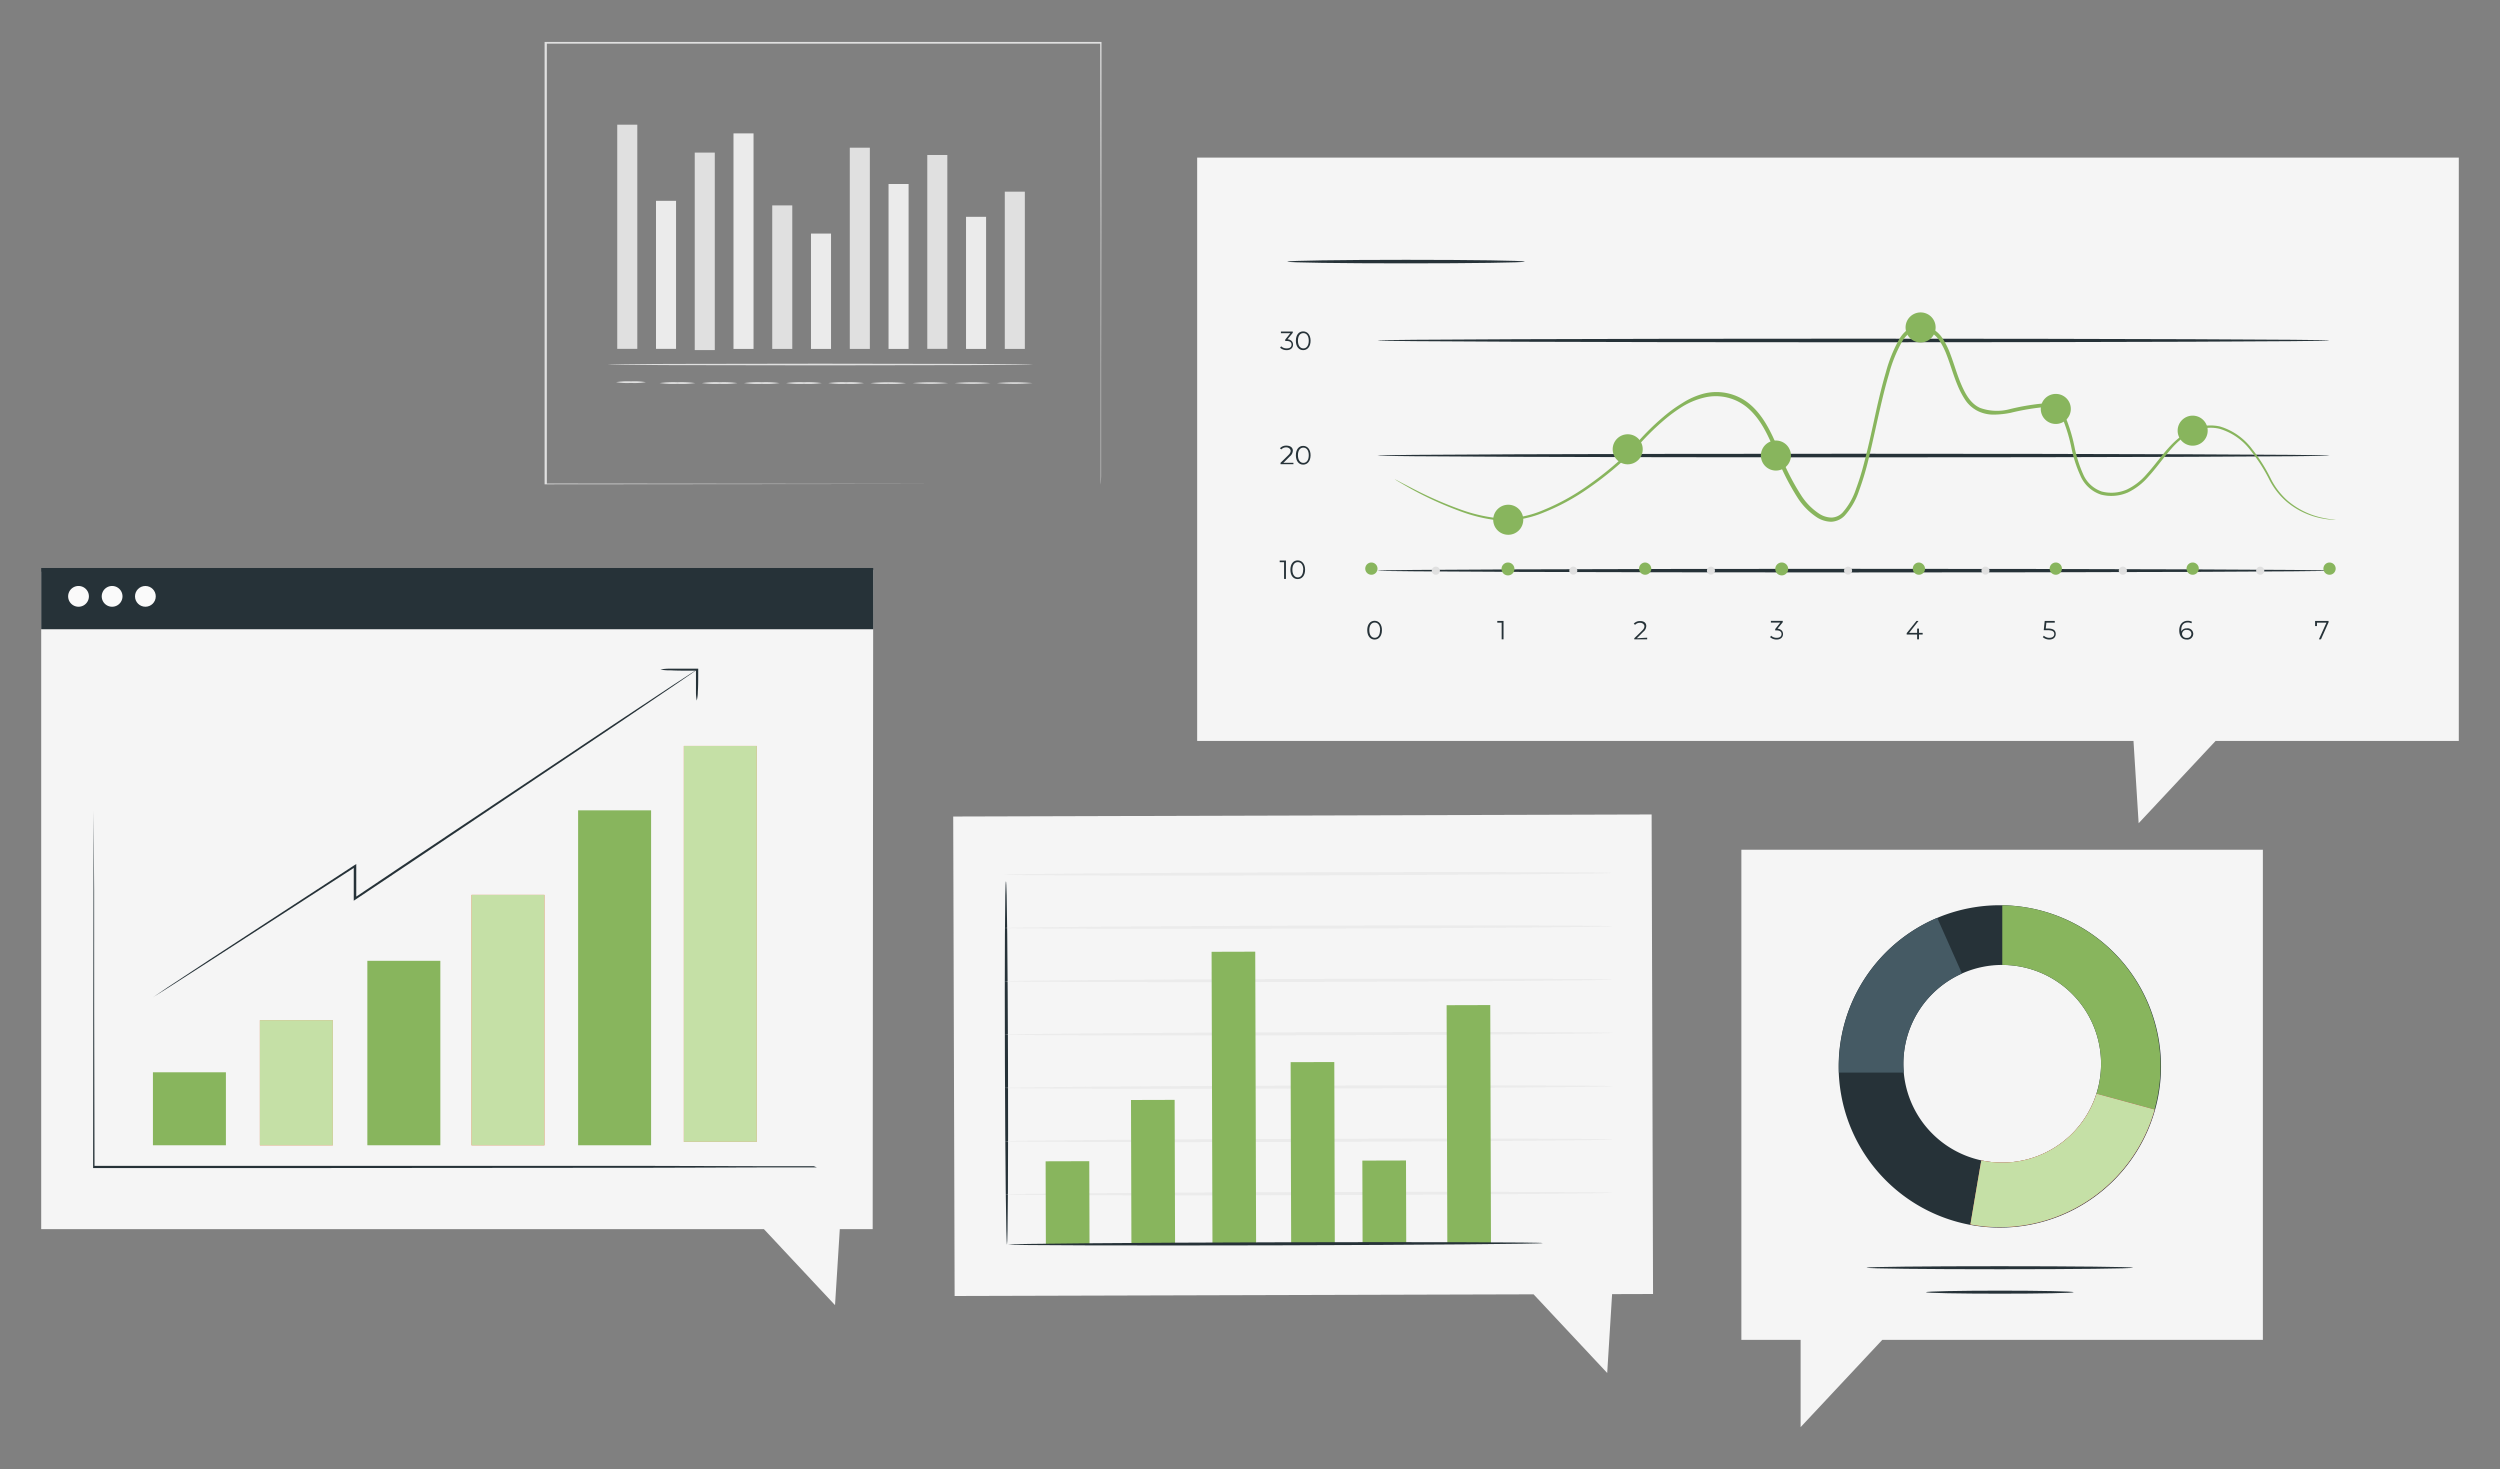 <?xml version="1.0" encoding="UTF-8"?> <svg xmlns="http://www.w3.org/2000/svg" viewBox="0 0 387.77 227.86"><rect x="0" y="0" width="387.77" height="227.86" fill="#808080" stroke="none"/> <defs> <style>.cls-1{fill:#e0e0e0;}.cls-2{fill:#ebebeb;}.cls-3{fill:#f5f5f5;}.cls-4{fill:#263238;}.cls-5{fill:#88b55d;}.cls-6{fill:#ff725e;}.cls-7{fill:#c5e0a6;}.cls-8{fill:#fafafa;}.cls-9{fill:#455a64;}</style> </defs> <g id="Screens"> <path class="cls-1" d="M170.72,75.16s0-.43,0-1.26,0-2.06,0-3.66c0-3.2,0-7.89,0-13.88,0-12,0-29.07-.07-49.71l.13.12-86.11,0h0l.15-.14c0,24.73,0,48.11,0,68.51L84.61,75l62.2.06,17.62,0h4.7l-4.64,0-17.59,0-62.29.06h-.14v-.13c0-20.4,0-43.78,0-68.51V6.5h.15l86.11,0h.12v.13c0,20.67-.05,37.81-.06,49.79,0,6,0,10.65,0,13.85,0,1.59,0,2.81,0,3.63S170.72,75.16,170.72,75.16Z"></path> <rect class="cls-1" x="95.74" y="19.34" width="3.11" height="34.77"></rect> <rect class="cls-2" x="101.75" y="31.15" width="3.11" height="22.96"></rect> <rect class="cls-1" x="107.76" y="23.67" width="3.11" height="30.63"></rect> <rect class="cls-2" x="113.77" y="20.69" width="3.11" height="33.43"></rect> <rect class="cls-1" x="119.78" y="31.86" width="3.11" height="22.26"></rect> <rect class="cls-2" x="125.79" y="36.23" width="3.11" height="17.89"></rect> <rect class="cls-1" x="131.81" y="22.91" width="3.11" height="31.21"></rect> <rect class="cls-2" x="137.82" y="28.54" width="3.11" height="25.58"></rect> <rect class="cls-1" x="143.83" y="24.04" width="3.11" height="30.07"></rect> <rect class="cls-2" x="149.84" y="33.63" width="3.11" height="20.49"></rect> <rect class="cls-1" x="155.85" y="29.73" width="3.11" height="24.39"></rect> <path class="cls-1" d="M160.24,56.54c0,.07-14.77.13-33,.13s-33-.06-33-.13,14.77-.13,33-.13S160.24,56.47,160.24,56.54Z"></path> <path class="cls-1" d="M100.18,59.28a11,11,0,0,1-2.31.12,10.89,10.89,0,0,1-2.31-.12,10.47,10.47,0,0,1,2.31-.13A10.55,10.55,0,0,1,100.18,59.28Z"></path> <path class="cls-1" d="M107.84,59.42a15.49,15.49,0,0,1-2.76.12,15.58,15.58,0,0,1-2.76-.12,15,15,0,0,1,2.76-.13A14.9,14.9,0,0,1,107.84,59.42Z"></path> <path class="cls-1" d="M114.38,59.42a15.49,15.49,0,0,1-2.76.12,15.49,15.49,0,0,1-2.76-.12,14.9,14.9,0,0,1,2.76-.13A14.9,14.9,0,0,1,114.38,59.42Z"></path> <path class="cls-1" d="M120.92,59.42a15.58,15.58,0,0,1-2.76.12,15.49,15.49,0,0,1-2.76-.12,14.9,14.9,0,0,1,2.76-.13A15,15,0,0,1,120.92,59.42Z"></path> <path class="cls-1" d="M127.46,59.42a15.58,15.58,0,0,1-2.76.12,15.65,15.65,0,0,1-2.77-.12,15.05,15.05,0,0,1,2.77-.13A15,15,0,0,1,127.46,59.42Z"></path> <path class="cls-1" d="M134,59.42a15.49,15.49,0,0,1-2.76.12,15.58,15.58,0,0,1-2.76-.12,15,15,0,0,1,2.76-.13A14.9,14.9,0,0,1,134,59.42Z"></path> <path class="cls-1" d="M140.53,59.42a15.49,15.49,0,0,1-2.76.12,15.58,15.58,0,0,1-2.76-.12,29.36,29.36,0,0,1,5.52,0Z"></path> <path class="cls-1" d="M147.07,59.42a31.8,31.8,0,0,1-5.52,0,29.36,29.36,0,0,1,5.52,0Z"></path> <path class="cls-1" d="M153.61,59.42a31.92,31.92,0,0,1-5.53,0,29.47,29.47,0,0,1,5.53,0Z"></path> <path class="cls-1" d="M160.15,59.42a31.92,31.92,0,0,1-5.53,0,29.47,29.47,0,0,1,5.53,0Z"></path> <polygon class="cls-3" points="250.05 200.73 256.4 200.71 256.18 126.33 147.85 126.65 148.07 201.02 237.87 200.76 249.29 212.96 250.05 200.73"></polygon> <path class="cls-4" d="M156.19,193.05c-.13,0-.27-12.62-.32-28.18s0-28.18.16-28.18.27,12.61.32,28.18S156.32,193,156.19,193.05Z"></path> <path class="cls-2" d="M250.18,185c0,.13-21.13.3-47.19.38s-47.18,0-47.18-.11,21.12-.29,47.18-.37S250.18,184.88,250.18,185Z"></path> <path class="cls-2" d="M250.15,176.74c0,.14-21.12.3-47.18.38s-47.19,0-47.19-.1,21.12-.3,47.19-.38S250.15,176.61,250.15,176.74Z"></path> <path class="cls-2" d="M250.13,168.48c0,.13-21.13.29-47.18.37s-47.19,0-47.19-.1,21.12-.3,47.19-.37S250.13,168.35,250.13,168.48Z"></path> <path class="cls-2" d="M250.11,160.21c0,.13-21.13.3-47.19.37s-47.18,0-47.19-.1,21.13-.3,47.19-.37S250.1,160.08,250.11,160.21Z"></path> <path class="cls-2" d="M250.08,151.94c0,.13-21.13.3-47.18.37s-47.19,0-47.19-.1,21.12-.3,47.19-.37S250.08,151.81,250.08,151.94Z"></path> <path class="cls-2" d="M250.06,143.67c0,.13-21.13.3-47.18.37s-47.19,0-47.19-.1,21.12-.29,47.18-.37S250.06,143.54,250.06,143.67Z"></path> <path class="cls-2" d="M250,135.4c0,.13-21.12.3-47.18.38s-47.19,0-47.19-.11,21.13-.29,47.19-.37S250,135.27,250,135.4Z"></path> <rect class="cls-5" x="162.19" y="180.13" width="6.77" height="12.89" transform="translate(-0.54 0.48) rotate(-0.17)"></rect> <rect class="cls-5" x="211.34" y="179.99" width="6.77" height="12.89" transform="translate(-0.53 0.62) rotate(-0.16)"></rect> <rect class="cls-5" x="175.45" y="170.62" width="6.77" height="22.36" transform="translate(-0.53 0.52) rotate(-0.17)"></rect> <rect class="cls-5" x="200.24" y="164.73" width="6.77" height="28.18" transform="translate(-0.51 0.58) rotate(-0.16)"></rect> <rect class="cls-5" x="187.98" y="147.64" width="6.77" height="45.3" transform="translate(-0.49 0.55) rotate(-0.17)"></rect> <rect class="cls-5" x="224.42" y="155.92" width="6.77" height="36.92" transform="translate(-0.5 0.66) rotate(-0.17)"></rect> <path class="cls-4" d="M239.3,192.81c0,.13-18.57.29-41.47.35s-41.47,0-41.47-.12,18.56-.29,41.47-.35S239.3,192.68,239.3,192.81Z"></path> <polygon class="cls-3" points="135.44 88.42 6.39 88.67 6.39 190.65 118.49 190.65 129.52 202.44 130.26 190.65 135.36 190.65 135.44 88.42"></polygon> <path class="cls-4" d="M126.69,181.07l-.44,0-1.3,0-5,0-18.41.06-60.73.05H14.44v-.17c0-17.35.05-32.27.06-42.87,0-5.29,0-9.49.05-12.39,0-1.43,0-2.54,0-3.31,0-.36,0-.64,0-.85s0-.29,0-.29,0,.1,0,.29,0,.49,0,.85c0,.77,0,1.88,0,3.31,0,2.9,0,7.1.05,12.39,0,10.6,0,25.52.06,42.87l-.16-.17H40.8l60.73,0,18.41.05,5,0h1.3Z"></path> <rect class="cls-5" x="23.72" y="166.32" width="11.32" height="11.32"></rect> <rect class="cls-6" x="40.31" y="158.23" width="11.32" height="19.42"></rect> <rect class="cls-5" x="56.98" y="149.03" width="11.32" height="28.61"></rect> <rect class="cls-6" x="73.13" y="138.8" width="11.32" height="38.85"></rect> <rect class="cls-5" x="89.67" y="125.69" width="11.32" height="51.95"></rect> <rect class="cls-6" x="106.07" y="115.7" width="11.32" height="61.41"></rect> <rect class="cls-7" x="40.31" y="158.23" width="11.32" height="19.42"></rect> <rect class="cls-7" x="73.13" y="138.8" width="11.32" height="38.85"></rect> <rect class="cls-7" x="106.07" y="115.7" width="11.32" height="61.41"></rect> <path class="cls-4" d="M23.72,154.71l.14-.11.44-.3L26,153.14l6.48-4.27L55,134.18l.26-.17v.31c0,1.61,0,3.32,0,5.07l-.27-.14,8.85-5.94,31.25-20.88,9.49-6.29,2.59-1.69.68-.44.23-.13-.21.16-.66.47-2.56,1.75-9.42,6.38L64,133.6l-8.86,5.93-.27.18v-.32c0-1.75,0-3.46,0-5.07l.26.14L32.63,149l-6.54,4.2-1.76,1.11c-.19.11-.34.2-.45.28Z"></path> <path class="cls-4" d="M108.07,108.67a7,7,0,0,1-.12-1.4c0-.87,0-2.07,0-3.42l.17.18h-.43c-1.45,0-2.76,0-3.71-.06a6.72,6.72,0,0,1-1.54-.12,7,7,0,0,1,1.54-.13c.95,0,2.26,0,3.71,0h.61v.18c0,1.35,0,2.55-.06,3.42A5.52,5.52,0,0,1,108.07,108.67Z"></path> <rect class="cls-4" x="6.39" y="88.1" width="129.05" height="9.5"></rect> <path class="cls-8" d="M13.79,92.5a1.61,1.61,0,1,1-1.61-1.61A1.61,1.61,0,0,1,13.79,92.5Z"></path> <path class="cls-8" d="M19,92.5a1.61,1.61,0,1,1-1.61-1.61A1.61,1.61,0,0,1,19,92.5Z"></path> <circle class="cls-8" cx="22.55" cy="92.5" r="1.61"></circle> <polygon class="cls-3" points="381.38 24.45 185.69 24.45 185.69 114.92 330.92 114.92 331.72 127.69 343.66 114.92 381.38 114.92 381.38 24.45"></polygon> <path class="cls-4" d="M199.46,86.94V89.8h-.29V87.2h-.68v-.26Z"></path> <path class="cls-4" d="M200.15,88.37c0-.91.47-1.45,1.13-1.45s1.15.54,1.15,1.45-.48,1.45-1.15,1.45S200.15,89.28,200.15,88.37Zm2,0c0-.76-.35-1.18-.85-1.18s-.84.42-.84,1.18.35,1.19.84,1.19S202.13,89.13,202.13,88.37Z"></path> <path class="cls-4" d="M200.62,71.78V72h-2v-.21l1.18-1.16c.33-.32.39-.51.39-.71s-.23-.53-.67-.53a1,1,0,0,0-.78.32l-.21-.18a1.29,1.29,0,0,1,1-.41c.58,0,1,.29,1,.77a1.2,1.2,0,0,1-.47.9l-1,1Z"></path> <path class="cls-4" d="M201,70.61c0-.91.47-1.45,1.13-1.45s1.15.54,1.15,1.45-.49,1.46-1.15,1.46S201,71.52,201,70.61Zm2,0c0-.76-.34-1.18-.84-1.18s-.84.42-.84,1.18.35,1.19.84,1.19S203,71.38,203,70.61Z"></path> <path class="cls-4" d="M200.56,53.46c0,.48-.35.85-1,.85a1.52,1.52,0,0,1-1-.37l.15-.23a1.24,1.24,0,0,0,.88.33c.48,0,.74-.22.74-.58s-.24-.57-.77-.57h-.21v-.21l.79-1h-1.46v-.26h1.84v.2l-.81,1C200.25,52.68,200.56,53,200.56,53.46Z"></path> <path class="cls-4" d="M201,52.85c0-.91.47-1.45,1.13-1.45s1.15.54,1.15,1.45-.49,1.46-1.15,1.46S201,53.76,201,52.85Zm2,0c0-.76-.34-1.18-.84-1.18s-.84.42-.84,1.18.35,1.19.84,1.19S203,53.62,203,52.85Z"></path> <path class="cls-4" d="M212.07,97.74c0-.91.48-1.45,1.14-1.45s1.14.54,1.14,1.45-.48,1.46-1.14,1.46S212.07,98.65,212.07,97.74Zm2,0c0-.76-.34-1.18-.84-1.18s-.84.42-.84,1.18.34,1.19.84,1.19S214.05,98.51,214.05,97.74Z"></path> <path class="cls-4" d="M233.21,96.31v2.86h-.29V96.58h-.68v-.27Z"></path> <path class="cls-4" d="M255.49,98.91v.26h-2V99l1.19-1.16c.32-.32.38-.51.38-.71s-.23-.53-.67-.53a1,1,0,0,0-.78.32l-.2-.18a1.28,1.28,0,0,1,1-.41c.58,0,.94.29.94.77a1.18,1.18,0,0,1-.47.9l-1,1Z"></path> <path class="cls-4" d="M276.56,98.35c0,.48-.35.85-1,.85a1.52,1.52,0,0,1-1-.37l.15-.23a1.24,1.24,0,0,0,.88.33c.48,0,.74-.22.74-.58s-.25-.57-.78-.57h-.2v-.21l.79-1h-1.46v-.27h1.84v.21l-.81,1C276.25,97.57,276.56,97.89,276.56,98.35Z"></path> <path class="cls-4" d="M298.22,98.42h-.57v.75h-.29v-.75h-1.62v-.21l1.52-1.9h.32l-1.46,1.85h1.24V97.5h.29v.66h.57Z"></path> <path class="cls-4" d="M318.86,98.33c0,.49-.34.87-1,.87a1.53,1.53,0,0,1-1-.37l.15-.23a1.24,1.24,0,0,0,.88.33c.48,0,.74-.24.74-.59s-.23-.59-1-.59H317l.15-1.44h1.56v.27h-1.3l-.1.91h.37C318.53,97.49,318.86,97.82,318.86,98.33Z"></path> <path class="cls-4" d="M340.19,98.32a.9.9,0,0,1-1,.88c-.76,0-1.17-.53-1.17-1.43s.53-1.48,1.31-1.48a1.3,1.3,0,0,1,.67.16l-.11.23a1,1,0,0,0-.56-.13c-.61,0-1,.39-1,1.17a1.93,1.93,0,0,0,0,.23.92.92,0,0,1,.87-.49A.87.87,0,0,1,340.19,98.32Zm-.29,0c0-.38-.28-.62-.72-.62a.65.65,0,0,0-.73.62.66.66,0,0,0,.75.62A.63.63,0,0,0,339.9,98.33Z"></path> <path class="cls-4" d="M361.18,96.31v.21L360,99.17h-.32l1.17-2.59h-1.47v.53h-.29v-.8Z"></path> <path class="cls-4" d="M361.33,88.51c0,.15-33.06.28-73.83.28s-73.84-.13-73.84-.28,33.06-.28,73.84-.28S361.33,88.36,361.33,88.51Z"></path> <path class="cls-4" d="M361.33,70.66c0,.15-33.06.28-73.83.28s-73.84-.13-73.84-.28,33.06-.28,73.84-.28S361.33,70.51,361.33,70.66Z"></path> <path class="cls-4" d="M361.33,52.81c0,.15-33.06.28-73.83.28s-73.84-.13-73.84-.28,33.06-.28,73.84-.28S361.33,52.66,361.33,52.81Z"></path> <path class="cls-5" d="M213.66,88.25a.95.95,0,1,1-.94-1A.95.95,0,0,1,213.66,88.25Z"></path> <path class="cls-5" d="M234.9,88.25a1,1,0,1,1-1-1A1,1,0,0,1,234.9,88.25Z"></path> <path class="cls-5" d="M256.13,88.25a.95.95,0,1,1-.95-1A1,1,0,0,1,256.13,88.25Z"></path> <path class="cls-5" d="M277.36,88.25a1,1,0,1,1-.95-1A1,1,0,0,1,277.36,88.25Z"></path> <path class="cls-5" d="M298.59,88.25a.95.95,0,1,1-.95-1A1,1,0,0,1,298.59,88.25Z"></path> <path class="cls-5" d="M341.05,88.25a.95.95,0,1,1-.95-1A.95.95,0,0,1,341.05,88.25Z"></path> <path class="cls-5" d="M319.82,88.25a.95.95,0,1,1-.95-1A.95.95,0,0,1,319.82,88.25Z"></path> <path class="cls-5" d="M362.28,88.25a.95.95,0,1,1-.95-1A.95.95,0,0,1,362.28,88.25Z"></path> <path class="cls-1" d="M223.34,88.51a.63.63,0,1,1-.62-.62A.62.62,0,0,1,223.34,88.51Z"></path> <path class="cls-1" d="M244.65,88.51a.62.62,0,0,1-.62.62.62.62,0,0,1,0-1.24A.62.62,0,0,1,244.65,88.51Z"></path> <path class="cls-1" d="M266,88.51a.62.62,0,1,1-.62-.62A.62.62,0,0,1,266,88.51Z"></path> <path class="cls-1" d="M287.27,88.51a.62.62,0,1,1-.62-.62A.62.62,0,0,1,287.27,88.51Z"></path> <path class="cls-1" d="M308.58,88.51a.62.62,0,0,1-.62.62.62.62,0,0,1,0-1.24A.62.62,0,0,1,308.58,88.51Z"></path> <path class="cls-1" d="M329.9,88.51a.63.63,0,1,1-.63-.62A.63.63,0,0,1,329.9,88.51Z"></path> <path class="cls-1" d="M351.21,88.51a.63.63,0,1,1-.63-.62A.63.63,0,0,1,351.21,88.51Z"></path> <path class="cls-5" d="M236.27,80.62A2.33,2.33,0,1,1,234,78.29,2.32,2.32,0,0,1,236.27,80.62Z"></path> <path class="cls-5" d="M254.8,69.69a2.33,2.33,0,1,1-2.33-2.33A2.32,2.32,0,0,1,254.8,69.69Z"></path> <path class="cls-5" d="M277.79,70.66a2.33,2.33,0,1,1-2.33-2.33A2.33,2.33,0,0,1,277.79,70.66Z"></path> <path class="cls-5" d="M300.23,50.79a2.33,2.33,0,1,1-2.32-2.33A2.32,2.32,0,0,1,300.23,50.79Z"></path> <path class="cls-5" d="M321.2,63.43a2.33,2.33,0,1,1-2.33-2.33A2.32,2.32,0,0,1,321.2,63.43Z"></path> <path class="cls-5" d="M342.43,66.79a2.33,2.33,0,1,1-2.33-2.32A2.33,2.33,0,0,1,342.43,66.79Z"></path> <path class="cls-5" d="M362.28,80.62a3.65,3.65,0,0,1-.54,0,12.7,12.7,0,0,1-1.59-.21,12,12,0,0,1-5.52-2.63,11.29,11.29,0,0,1-2.71-3.53,26,26,0,0,0-2.85-4.4,9.33,9.33,0,0,0-4.8-3.34,6,6,0,0,0-3.17.11,8.54,8.54,0,0,0-3,1.67C336.34,69.8,335,72,333.26,73.9a9.83,9.83,0,0,1-3.19,2.48,6.45,6.45,0,0,1-4.19.34,5.25,5.25,0,0,1-3.19-2.93,20,20,0,0,1-1.38-4.24,25.28,25.28,0,0,0-1.26-4.3,3.38,3.38,0,0,0-1.36-1.63,4.55,4.55,0,0,0-2.15-.42,36.72,36.72,0,0,0-4.67.83,14.14,14.14,0,0,1-2.46.28,5.61,5.61,0,0,1-2.5-.49,5.09,5.09,0,0,1-2-1.66,12.66,12.66,0,0,1-1.22-2.26c-.67-1.57-1.12-3.22-1.73-4.8a11.52,11.52,0,0,0-1.12-2.25A4.1,4.1,0,0,0,299,51.31l-.58-.17-.62-.06a2.3,2.3,0,0,0-1.13.23,4.7,4.7,0,0,0-1.7,1.78A21.59,21.59,0,0,0,293,58c-.51,1.71-.94,3.46-1.35,5.23-.68,2.93-1.28,5.85-2,8.71a43.85,43.85,0,0,1-1.31,4.22A10.93,10.93,0,0,1,286.11,80a3.09,3.09,0,0,1-2.09.93,4.3,4.3,0,0,1-2.15-.65,10.29,10.29,0,0,1-3-3,37.11,37.11,0,0,1-3.65-7.4c-1-2.45-2.16-4.88-4.06-6.54a7.63,7.63,0,0,0-6.83-1.67A11.66,11.66,0,0,0,261.07,63a23.5,23.5,0,0,0-2.83,2.05,38.77,38.77,0,0,0-4.74,4.77h0a51.45,51.45,0,0,1-7,5.83,34.22,34.22,0,0,1-7.18,3.89,15.8,15.8,0,0,1-7,1.17,24.46,24.46,0,0,1-5.85-1.42,55.18,55.18,0,0,1-7.61-3.47c-.84-.47-1.47-.84-1.9-1.09s-.62-.41-.62-.41.23.11.66.35l1.92,1a59.8,59.8,0,0,0,7.63,3.36,25,25,0,0,0,5.8,1.35,15.5,15.5,0,0,0,6.88-1.2,34.3,34.3,0,0,0,7.08-3.89,51.42,51.42,0,0,0,6.92-5.8h0a38.26,38.26,0,0,1,4.78-4.84,21.79,21.79,0,0,1,2.89-2.1,11.64,11.64,0,0,1,3.37-1.5,8.09,8.09,0,0,1,7.28,1.76c2,1.76,3.19,4.26,4.22,6.72a36.6,36.6,0,0,0,3.6,7.29,9.58,9.58,0,0,0,2.85,2.89,3.6,3.6,0,0,0,1.87.57,2.48,2.48,0,0,0,1.71-.78,10.4,10.4,0,0,0,2.07-3.63,40.2,40.2,0,0,0,1.29-4.16c.75-2.84,1.35-5.76,2-8.69.41-1.78.84-3.54,1.35-5.27a22.25,22.25,0,0,1,2-5,5.21,5.21,0,0,1,1.92-2,2.78,2.78,0,0,1,1.41-.29l.69.07c.23,0,.45.13.67.2a4.66,4.66,0,0,1,2.1,1.74,12.39,12.39,0,0,1,1.18,2.36c.62,1.62,1.06,3.26,1.72,4.79s1.47,3,2.93,3.65a7.74,7.74,0,0,0,4.65.18,35.86,35.86,0,0,1,4.74-.83,5,5,0,0,1,2.41.49A3.88,3.88,0,0,1,320.5,65a25.23,25.23,0,0,1,1.29,4.4,19.82,19.82,0,0,0,1.32,4.14,4.82,4.82,0,0,0,2.9,2.7,6,6,0,0,0,3.88-.31,9.28,9.28,0,0,0,3.05-2.36c1.73-1.9,3.08-4.06,5-5.62A9,9,0,0,1,341,66.26a6.66,6.66,0,0,1,3.37-.1,9.68,9.68,0,0,1,4.95,3.5,25.52,25.52,0,0,1,2.84,4.47,11.29,11.29,0,0,0,2.62,3.49,12.18,12.18,0,0,0,5.4,2.68,12.76,12.76,0,0,0,1.57.26C362.1,80.6,362.28,80.61,362.28,80.62Z"></path> <path class="cls-4" d="M236.5,40.58c0,.15-8.25.27-18.41.27s-18.41-.12-18.41-.27,8.24-.28,18.41-.28S236.5,40.42,236.5,40.58Z"></path> <polygon class="cls-3" points="350.99 131.8 270.1 131.8 270.1 207.82 279.29 207.82 279.29 221.36 291.96 207.82 350.99 207.82 350.99 131.8"></polygon> <path class="cls-4" d="M310.19,140.41a25,25,0,1,0,25,25A25,25,0,0,0,310.19,140.41Zm.37,39.92A15.33,15.33,0,1,1,325.89,165,15.33,15.33,0,0,1,310.56,180.33Z"></path> <path class="cls-5" d="M310.57,140.42v9.25A15.32,15.32,0,0,1,325.89,165a15.54,15.54,0,0,1-.71,4.65l9,2.45a24.94,24.94,0,0,0-23.65-31.68Z"></path> <path class="cls-9" d="M295.23,165a15.32,15.32,0,0,1,9.09-14l-3.84-8.63a25,25,0,0,0-15.26,23c0,.35,0,.7,0,1H295.3A13.37,13.37,0,0,1,295.23,165Z"></path> <path class="cls-6" d="M310.56,180.33a15.69,15.69,0,0,1-3.24-.34c-.39,2.22-1.12,6.53-1.69,9.92a24.48,24.48,0,0,0,4.56.43,25,25,0,0,0,24-18.24l-9-2.45A15.35,15.35,0,0,1,310.56,180.33Z"></path> <path class="cls-7" d="M310.56,180.33a15.69,15.69,0,0,1-3.24-.34c-.39,2.22-1.12,6.53-1.69,9.92a24.48,24.48,0,0,0,4.56.43,25,25,0,0,0,24-18.24l-9-2.45A15.35,15.35,0,0,1,310.56,180.33Z"></path> <path class="cls-4" d="M330.84,196.63c0,.14-9.25.24-20.65.24s-20.66-.1-20.66-.24,9.25-.23,20.66-.23S330.84,196.5,330.84,196.63Z"></path> <path class="cls-4" d="M321.64,200.43c0,.13-5.13.23-11.45.23s-11.46-.1-11.46-.23,5.13-.24,11.46-.24S321.64,200.3,321.64,200.43Z"></path> </g> </svg> 